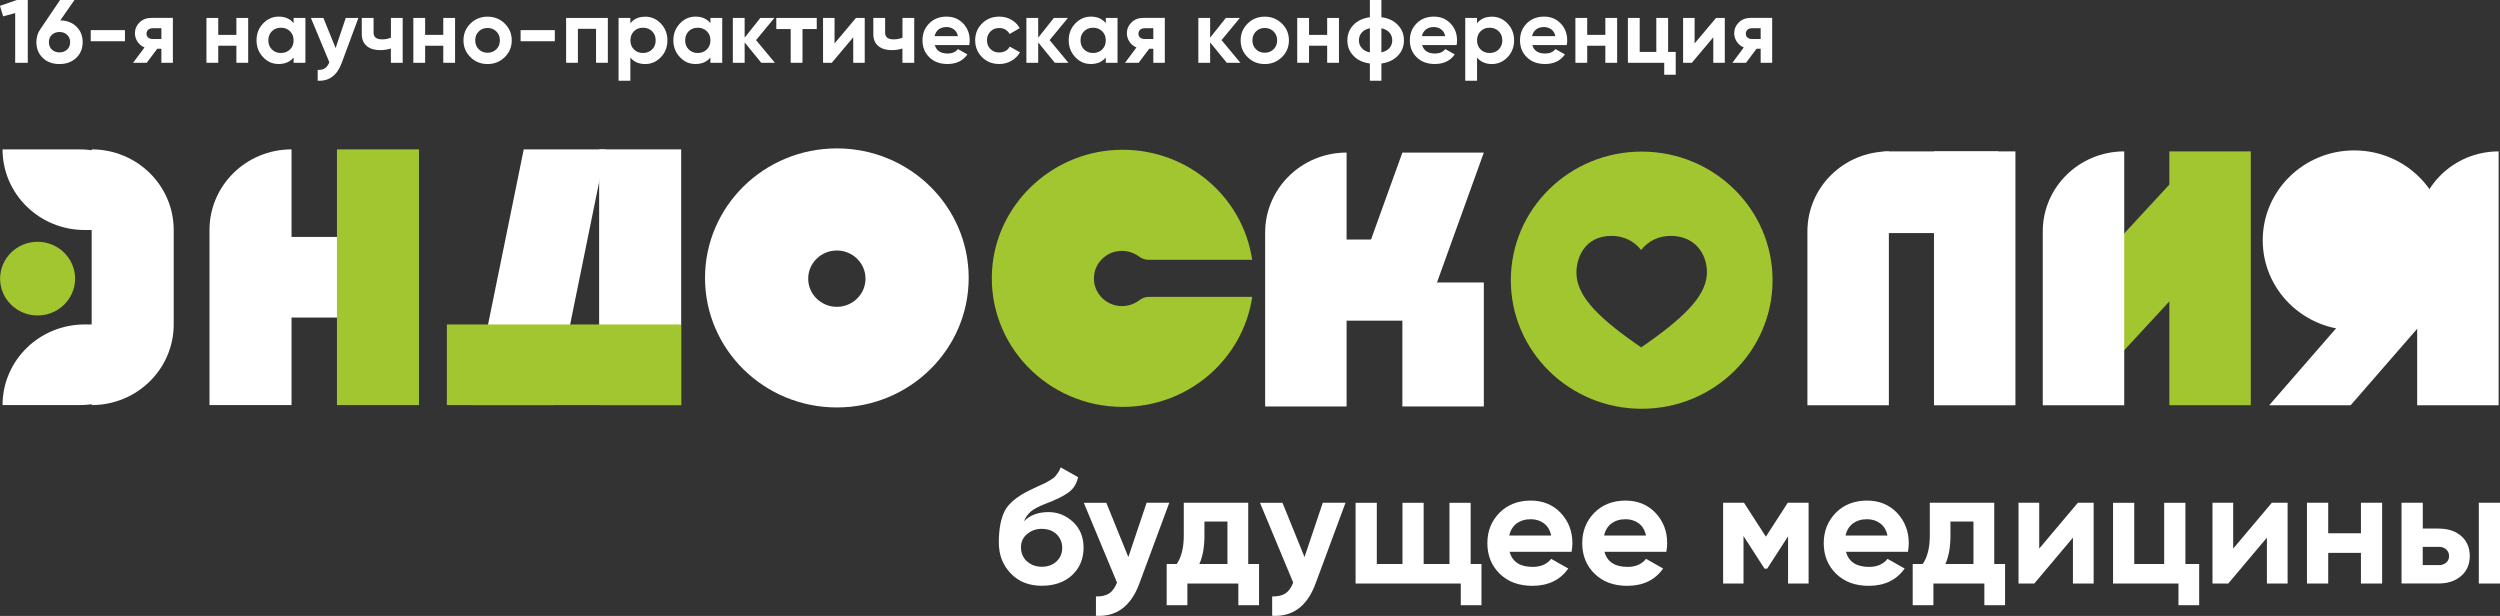 <?xml version="1.0" encoding="UTF-8"?> <svg xmlns="http://www.w3.org/2000/svg" id="Layer_2" viewBox="0 0 508.6 125.3"><rect x="0" y="0" width="508.6" height="125.3" fill="#333333" stroke="none"/><defs><style> .cls-1, .cls-2 { fill: #fff; } .cls-1, .cls-3 { fill-rule: evenodd; } .cls-3, .cls-4 { fill: #a2c62f; } </style></defs><g id="Layer_1-2" data-name="Layer_1"><g><g><path class="cls-2" d="M3.42,0h2.23v12.77h-2.56V2.66l-2.45.67L0,1.19,3.42,0Z"></path><path class="cls-2" d="M12.27,4.14c1.35.04,2.44.46,3.29,1.29.84.82,1.26,1.87,1.26,3.15s-.44,2.37-1.32,3.2c-.88.83-2.01,1.25-3.4,1.25s-2.52-.41-3.39-1.24c-.87-.83-1.31-1.9-1.31-3.21,0-.97.25-1.83.76-2.57L12.22,0h2.93l-2.88,4.14ZM10.56,10.09c.41.38.92.57,1.54.57s1.14-.19,1.55-.57c.41-.38.62-.88.62-1.51s-.21-1.12-.62-1.5c-.41-.38-.93-.57-1.55-.57s-1.13.19-1.54.56c-.41.37-.61.87-.61,1.51s.2,1.14.61,1.51Z"></path><path class="cls-2" d="M18.46,8.39v-2.26h6.96v2.26h-6.96Z"></path><path class="cls-2" d="M35.17,3.65v9.12h-2.34v-2.85h-.84l-2.14,2.85h-2.77l2.32-3.12c-.59-.24-1.07-.63-1.42-1.16-.35-.53-.53-1.1-.53-1.71,0-.85.31-1.59.93-2.21.62-.62,1.43-.93,2.43-.93h4.34ZM31.01,5.75c-.35,0-.63.1-.86.3s-.34.47-.34.81.11.59.34.78c.23.19.52.29.86.29h1.82v-2.19h-1.82Z"></path><path class="cls-2" d="M48.09,3.65h2.4v9.12h-2.4v-3.47h-3.69v3.47h-2.4V3.65h2.4v3.45h3.69v-3.45Z"></path><path class="cls-2" d="M59.73,3.65h2.4v9.12h-2.4v-1.08c-.72.89-1.73,1.33-3.03,1.33s-2.3-.46-3.18-1.4c-.89-.93-1.33-2.07-1.33-3.42s.44-2.49,1.33-3.42c.88-.93,1.95-1.4,3.18-1.4,1.3,0,2.31.44,3.03,1.33v-1.08ZM55.31,10.06c.48.48,1.1.72,1.84.72s1.36-.24,1.85-.72c.49-.48.73-1.1.73-1.85s-.24-1.37-.73-1.85c-.49-.48-1.1-.72-1.85-.72s-1.36.24-1.84.72c-.48.48-.72,1.1-.72,1.85s.24,1.37.72,1.85Z"></path><path class="cls-2" d="M70.35,3.65h2.56l-3.38,9.12c-.94,2.57-2.57,3.78-4.9,3.65v-2.19c.63.01,1.13-.1,1.49-.35s.66-.65.88-1.22l-3.75-9.01h2.54l2.49,6.13,2.06-6.13Z"></path><path class="cls-2" d="M79.52,3.65h2.4v9.12h-2.4v-2.9c-.69.22-1.43.33-2.21.33-1.13,0-2.03-.28-2.7-.84-.67-.56-1.01-1.37-1.01-2.44v-3.27h2.4v2.99c0,.91.58,1.37,1.73,1.37.67,0,1.27-.12,1.8-.35V3.65Z"></path><path class="cls-2" d="M90.18,3.65h2.4v9.12h-2.4v-3.47h-3.69v3.47h-2.4V3.65h2.4v3.45h3.69v-3.45Z"></path><path class="cls-2" d="M102.68,11.63c-.95.93-2.12,1.4-3.49,1.4s-2.53-.46-3.48-1.4-1.42-2.07-1.42-3.42.47-2.49,1.42-3.42c.95-.93,2.11-1.4,3.48-1.4s2.54.47,3.49,1.4c.95.93,1.43,2.07,1.43,3.42s-.48,2.49-1.43,3.42ZM97.39,10.02c.48.47,1.07.71,1.79.71s1.32-.24,1.8-.71c.48-.47.72-1.08.72-1.81s-.24-1.33-.72-1.81-1.08-.71-1.8-.71-1.32.24-1.79.71c-.48.47-.71,1.08-.71,1.81s.24,1.33.71,1.81Z"></path><path class="cls-2" d="M105.91,8.39v-2.26h6.96v2.26h-6.96Z"></path><path class="cls-2" d="M123.66,3.65v9.12h-2.4v-6.91h-3.69v6.91h-2.4V3.65h8.49Z"></path><path class="cls-2" d="M131.25,3.39c1.25,0,2.32.47,3.2,1.4.88.93,1.33,2.07,1.33,3.42s-.44,2.49-1.33,3.42c-.89.93-1.95,1.4-3.2,1.4s-2.3-.44-3.01-1.33v4.72h-2.4V3.65h2.4v1.08c.71-.89,1.71-1.33,3.01-1.33ZM128.97,10.06c.48.48,1.1.72,1.84.72s1.36-.24,1.85-.72c.49-.48.73-1.1.73-1.85s-.24-1.37-.73-1.85c-.49-.48-1.1-.72-1.85-.72s-1.36.24-1.84.72c-.48.48-.72,1.1-.72,1.85s.24,1.37.72,1.85Z"></path><path class="cls-2" d="M144.53,3.65h2.4v9.12h-2.4v-1.08c-.72.89-1.73,1.33-3.03,1.33s-2.3-.46-3.18-1.4c-.89-.93-1.33-2.07-1.33-3.42s.44-2.49,1.33-3.42c.88-.93,1.95-1.4,3.18-1.4,1.3,0,2.31.44,3.03,1.33v-1.08ZM140.11,10.06c.48.48,1.1.72,1.84.72s1.36-.24,1.85-.72c.49-.48.73-1.1.73-1.85s-.24-1.37-.73-1.85c-.49-.48-1.1-.72-1.85-.72s-1.36.24-1.84.72c-.48.48-.72,1.1-.72,1.85s.24,1.37.72,1.85Z"></path><path class="cls-2" d="M157.65,12.77h-2.78l-3.38-4.14v4.14h-2.4V3.65h2.4v4.01l3.19-4.01h2.86l-3.73,4.51,3.84,4.62Z"></path><path class="cls-2" d="M166.16,3.65v2.26h-2.9v6.86h-2.4v-6.86h-2.93v-2.26h8.23Z"></path><path class="cls-2" d="M174.14,3.65h1.78v9.12h-2.34v-5.18l-4.36,5.18h-1.78V3.65h2.34v5.18l4.36-5.18Z"></path><path class="cls-2" d="M183.59,3.65h2.4v9.12h-2.4v-2.9c-.69.22-1.43.33-2.21.33-1.13,0-2.03-.28-2.7-.84-.68-.56-1.01-1.37-1.01-2.44v-3.27h2.4v2.99c0,.91.58,1.37,1.73,1.37.67,0,1.27-.12,1.8-.35V3.65Z"></path><path class="cls-2" d="M190.18,9.18c.32,1.14,1.19,1.71,2.62,1.71.92,0,1.61-.3,2.08-.91l1.93,1.09c-.92,1.3-2.26,1.95-4.05,1.95-1.54,0-2.77-.46-3.7-1.37-.93-.91-1.39-2.06-1.39-3.45s.46-2.52,1.37-3.44,2.09-1.38,3.53-1.38c1.36,0,2.48.46,3.37,1.39s1.33,2.07,1.33,3.43c0,.3-.03.63-.09.97h-7ZM190.15,7.35h4.73c-.14-.62-.42-1.08-.85-1.39-.43-.3-.91-.46-1.46-.46-.64,0-1.18.16-1.6.48s-.7.78-.84,1.36Z"></path><path class="cls-2" d="M203.29,13.02c-1.4,0-2.57-.46-3.5-1.39-.93-.92-1.4-2.07-1.4-3.43s.47-2.5,1.4-3.43c.93-.92,2.1-1.39,3.5-1.39.9,0,1.73.21,2.47.64.74.43,1.31,1,1.69,1.71l-2.06,1.19c-.19-.38-.47-.67-.84-.89-.38-.22-.8-.33-1.27-.33-.72,0-1.31.23-1.78.7s-.71,1.07-.71,1.8.23,1.31.71,1.78c.47.47,1.06.7,1.78.7.48,0,.91-.11,1.29-.32.38-.21.66-.51.85-.88l2.08,1.17c-.41.72-.98,1.29-1.73,1.72-.74.43-1.57.65-2.47.65Z"></path><path class="cls-2" d="M217.38,12.77h-2.79l-3.38-4.14v4.14h-2.4V3.65h2.4v4.01l3.19-4.01h2.86l-3.73,4.51,3.84,4.62Z"></path><path class="cls-2" d="M224.96,3.65h2.39v9.12h-2.39v-1.08c-.72.89-1.73,1.33-3.03,1.33s-2.3-.46-3.18-1.4c-.89-.93-1.33-2.07-1.33-3.42s.44-2.49,1.33-3.42c.89-.93,1.95-1.4,3.18-1.4,1.3,0,2.31.44,3.03,1.33v-1.08ZM220.54,10.06c.48.48,1.1.72,1.84.72s1.36-.24,1.85-.72c.49-.48.73-1.1.73-1.85s-.24-1.37-.73-1.85c-.49-.48-1.1-.72-1.85-.72s-1.35.24-1.84.72c-.48.48-.72,1.1-.72,1.85s.24,1.37.72,1.85Z"></path><path class="cls-2" d="M236.97,3.65v9.12h-2.34v-2.85h-.84l-2.14,2.85h-2.77l2.32-3.12c-.59-.24-1.07-.63-1.42-1.16-.35-.53-.53-1.1-.53-1.71,0-.85.31-1.59.93-2.21.62-.62,1.43-.93,2.43-.93h4.34ZM232.81,5.75c-.35,0-.64.1-.86.3-.23.2-.34.47-.34.81s.11.59.34.78c.23.19.52.29.86.29h1.82v-2.19h-1.82Z"></path><path class="cls-2" d="M252.36,12.77h-2.79l-3.38-4.14v4.14h-2.4V3.65h2.4v4.01l3.19-4.01h2.86l-3.73,4.51,3.84,4.62Z"></path><path class="cls-2" d="M260.79,11.63c-.95.93-2.12,1.4-3.49,1.4s-2.53-.46-3.48-1.4c-.95-.93-1.42-2.07-1.42-3.42s.47-2.49,1.42-3.42c.95-.93,2.11-1.4,3.48-1.4s2.54.47,3.49,1.4c.95.93,1.43,2.07,1.43,3.42s-.48,2.49-1.43,3.42ZM255.51,10.02c.48.47,1.07.71,1.79.71s1.32-.24,1.8-.71c.48-.47.72-1.08.72-1.81s-.24-1.33-.72-1.81c-.48-.47-1.08-.71-1.8-.71s-1.32.24-1.79.71c-.48.47-.72,1.08-.72,1.81s.24,1.33.72,1.81Z"></path><path class="cls-2" d="M270,3.65h2.4v9.12h-2.4v-3.47h-3.69v3.47h-2.4V3.65h2.4v3.45h3.69v-3.45Z"></path><path class="cls-2" d="M284.39,5.09c.82.86,1.23,1.9,1.23,3.12s-.41,2.26-1.23,3.12c-.82.86-1.94,1.39-3.36,1.59v3.5h-2.34v-3.5c-1.42-.19-2.54-.72-3.36-1.59-.82-.86-1.22-1.9-1.22-3.12s.41-2.26,1.22-3.12c.82-.86,1.94-1.39,3.36-1.59V0h2.34v3.5c1.42.19,2.54.72,3.36,1.59ZM276.46,8.21c0,.61.19,1.13.58,1.57.38.44.93.74,1.65.89v-4.93c-.72.16-1.27.45-1.65.88-.38.43-.58.96-.58,1.58ZM281.03,10.65c.72-.16,1.27-.45,1.64-.88.38-.43.57-.95.57-1.56s-.19-1.15-.57-1.58c-.38-.43-.93-.73-1.64-.88v4.91Z"></path><path class="cls-2" d="M289.33,9.18c.32,1.14,1.19,1.71,2.62,1.71.92,0,1.61-.3,2.08-.91l1.93,1.09c-.92,1.3-2.26,1.95-4.05,1.95-1.54,0-2.77-.46-3.7-1.37-.93-.91-1.39-2.06-1.39-3.45s.46-2.52,1.37-3.44c.92-.92,2.09-1.38,3.53-1.38,1.36,0,2.48.46,3.37,1.39s1.33,2.07,1.33,3.43c0,.3-.03.63-.09.97h-7ZM289.29,7.35h4.73c-.14-.62-.42-1.08-.85-1.39-.43-.3-.91-.46-1.46-.46-.64,0-1.18.16-1.6.48s-.7.78-.84,1.36Z"></path><path class="cls-2" d="M303.5,3.39c1.25,0,2.32.47,3.2,1.4.89.93,1.33,2.07,1.33,3.42s-.44,2.49-1.33,3.42-1.95,1.4-3.2,1.4-2.3-.44-3.01-1.33v4.72h-2.4V3.65h2.4v1.08c.71-.89,1.71-1.33,3.01-1.33ZM301.21,10.06c.48.48,1.1.72,1.84.72s1.36-.24,1.85-.72c.49-.48.73-1.1.73-1.85s-.24-1.37-.73-1.85c-.49-.48-1.1-.72-1.85-.72s-1.36.24-1.84.72c-.48.48-.72,1.1-.72,1.85s.24,1.37.72,1.85Z"></path><path class="cls-2" d="M311.74,9.18c.32,1.14,1.19,1.71,2.62,1.71.92,0,1.61-.3,2.08-.91l1.93,1.09c-.92,1.3-2.26,1.95-4.05,1.95-1.54,0-2.77-.46-3.7-1.37-.93-.91-1.39-2.06-1.39-3.45s.46-2.52,1.37-3.44c.92-.92,2.09-1.38,3.53-1.38,1.36,0,2.48.46,3.37,1.39.89.92,1.33,2.07,1.33,3.43,0,.3-.03.63-.09.97h-7ZM311.7,7.35h4.73c-.14-.62-.42-1.08-.85-1.39-.43-.3-.91-.46-1.46-.46-.64,0-1.18.16-1.6.48s-.7.78-.84,1.36Z"></path><path class="cls-2" d="M326.59,3.65h2.4v9.12h-2.4v-3.47h-3.69v3.47h-2.4V3.65h2.4v3.45h3.69v-3.45Z"></path><path class="cls-2" d="M339.35,10.56h1.56v4.65h-2.34v-2.44h-7.39V3.65h2.4v6.91h3.38V3.65h2.4v6.91Z"></path><path class="cls-2" d="M349.11,3.65h1.78v9.12h-2.34v-5.18l-4.36,5.18h-1.78V3.65h2.34v5.18l4.36-5.18Z"></path><path class="cls-2" d="M360.53,3.65v9.12h-2.34v-2.85h-.84l-2.14,2.85h-2.77l2.32-3.12c-.59-.24-1.07-.63-1.42-1.16-.35-.53-.53-1.1-.53-1.71,0-.85.31-1.59.93-2.21.62-.62,1.43-.93,2.43-.93h4.34ZM356.37,5.75c-.35,0-.64.1-.86.3-.23.2-.34.47-.34.81s.11.59.34.78c.23.19.52.29.86.29h1.82v-2.19h-1.82Z"></path></g><g><g><path class="cls-2" d="M208.91,114.18c.84.76,1.84,1.12,3.04,1.12s2.21-.36,2.98-1.08c.77-.72,1.17-1.64,1.17-2.76s-.4-2.04-1.17-2.79c-.77-.72-1.77-1.08-3.01-1.08-1.1,0-2.07.33-2.91,1.02-.87.69-1.3,1.58-1.3,2.73s.4,2.1,1.2,2.86M211.99,119.17c-2.64,0-4.75-.82-6.35-2.5-1.64-1.68-2.44-3.78-2.44-6.34,0-2.79.44-4.96,1.27-6.51.84-1.51,2.54-2.89,5.12-4.14.37-.16.9-.43,1.61-.76.7-.3,1.17-.53,1.44-.66.23-.13.6-.33,1.04-.59.43-.26.77-.49.97-.72.17-.2.37-.46.6-.79.23-.33.4-.69.53-1.08l3.55,2c-.3,1.35-.94,2.37-1.94,3.09-1.04.76-2.54,1.51-4.58,2.27-1.44.56-2.47,1.08-3.11,1.64-.64.56-1.1,1.22-1.4,1.97,1.24-1.25,2.91-1.87,5.02-1.87,1.84,0,3.51.66,4.95,1.97,1.44,1.35,2.17,3.09,2.17,5.29s-.77,4.11-2.31,5.55c-1.57,1.45-3.61,2.17-6.12,2.17Z"></path><path class="cls-2" d="M233.26,102.28h4.62l-6.09,16.43c-1.71,4.63-4.65,6.8-8.83,6.57v-3.94c1.14.03,2.04-.2,2.71-.62.64-.43,1.17-1.18,1.57-2.2l-6.75-16.23h4.58l4.48,11.04,3.71-11.04Z"></path><path class="cls-2" d="M243.99,114.74h5.72v-8.64h-4.68v2.83c0,2.33-.33,4.27-1.04,5.82M253.93,114.74h2.21v8.38h-4.21v-4.4h-10.37v4.4h-4.21v-8.38h2.04c.97-1.41,1.44-3.35,1.44-5.82v-6.64h13.11v12.45Z"></path><path class="cls-2" d="M299.18,114.74h2.21v8.38h-4.21v-4.4h-21.4v-16.43h4.32v12.45h5.22v-12.45h4.31v12.45h5.25v-12.45h4.31v12.45ZM269.11,102.28h4.62l-6.09,16.43c-1.71,4.63-4.65,6.8-8.83,6.57v-3.94c1.14.03,2.04-.2,2.71-.62.64-.43,1.17-1.18,1.57-2.2l-6.76-16.23h4.58l4.48,11.04,3.71-11.04Z"></path><path class="cls-2" d="M307.04,108.95h8.53c-.23-1.12-.74-1.94-1.5-2.5-.77-.56-1.67-.82-2.64-.82-1.17,0-2.11.3-2.88.85-.77.59-1.27,1.41-1.51,2.46M307.1,112.24c.57,2.07,2.14,3.09,4.72,3.09,1.64,0,2.91-.56,3.75-1.64l3.48,1.97c-1.64,2.33-4.08,3.52-7.29,3.52-2.78,0-4.98-.82-6.66-2.46-1.67-1.64-2.51-3.71-2.51-6.21s.84-4.53,2.48-6.21c1.64-1.64,3.78-2.46,6.35-2.46,2.44,0,4.48.82,6.09,2.5,1.57,1.68,2.38,3.71,2.38,6.18,0,.56-.07,1.12-.17,1.74h-12.61Z"></path><path class="cls-2" d="M326.33,108.95h8.53c-.23-1.12-.74-1.94-1.5-2.5-.77-.56-1.67-.82-2.64-.82-1.17,0-2.11.3-2.88.85-.77.59-1.27,1.41-1.5,2.46M326.4,112.24c.57,2.07,2.14,3.09,4.72,3.09,1.64,0,2.91-.56,3.75-1.64l3.48,1.97c-1.64,2.33-4.08,3.52-7.29,3.52-2.78,0-4.98-.82-6.66-2.46-1.67-1.64-2.51-3.71-2.51-6.21s.84-4.53,2.47-6.21c1.64-1.64,3.78-2.46,6.35-2.46,2.44,0,4.48.82,6.09,2.5,1.57,1.68,2.37,3.71,2.37,6.18,0,.56-.07,1.12-.17,1.74h-12.61Z"></path></g><g><path class="cls-2" d="M375.46,108.95h8.53c-.23-1.12-.74-1.94-1.51-2.5-.77-.56-1.67-.82-2.64-.82-1.17,0-2.11.3-2.88.85-.77.59-1.27,1.41-1.5,2.46M375.53,112.24c.57,2.07,2.14,3.09,4.72,3.09,1.64,0,2.91-.56,3.75-1.64l3.48,1.97c-1.64,2.33-4.08,3.52-7.29,3.52-2.78,0-4.98-.82-6.66-2.46-1.67-1.64-2.51-3.71-2.51-6.21s.84-4.53,2.47-6.21c1.64-1.64,3.78-2.46,6.36-2.46,2.44,0,4.48.82,6.09,2.5,1.57,1.68,2.38,3.71,2.38,6.18,0,.56-.07,1.12-.17,1.74h-12.61ZM367.94,102.28v16.43h-4.18v-9.59l-4.25,6.57h-.53l-4.28-6.64v9.66h-4.15v-16.43h4.25l4.45,6.9,4.45-6.9h4.25Z"></path><path class="cls-2" d="M496.16,114.97c.6,0,1.1-.16,1.51-.53.37-.33.57-.76.57-1.31s-.2-.99-.57-1.35c-.4-.36-.9-.53-1.51-.53h-3.28v3.71h3.28ZM504.29,102.28h4.31v16.43h-4.31v-16.43ZM496.13,107.54c1.91,0,3.41.49,4.58,1.51,1.17,1.02,1.74,2.4,1.74,4.07s-.57,3.02-1.74,4.04c-1.17,1.02-2.68,1.54-4.58,1.54h-7.56v-16.43h4.32v5.26h3.24ZM480.31,102.28h4.31v16.43h-4.31v-6.24h-6.66v6.24h-4.32v-16.43h4.32v6.21h6.66v-6.21ZM462.18,102.28h3.21v16.43h-4.21v-9.33l-7.86,9.33h-3.21v-16.43h4.21v9.33l7.86-9.33ZM444.59,114.74h2.81v8.38h-4.21v-4.4h-13.31v-16.43h4.31v12.45h6.09v-12.45h4.32v12.45ZM422.72,102.28h3.21v16.43h-4.21v-9.33l-7.86,9.33h-3.21v-16.43h4.21v9.33l7.86-9.33ZM395.76,114.74h5.72v-8.64h-4.68v2.83c0,2.33-.33,4.27-1.04,5.82ZM405.7,114.74h2.21v8.38h-4.21v-4.4h-10.37v4.4h-4.21v-8.38h2.04c.97-1.41,1.44-3.35,1.44-5.82v-6.64h13.11v12.45Z"></path></g></g><g><g><rect class="cls-2" x="50.43" y="48.2" width="32.36" height="16.4"></rect><polygon class="cls-1" points="112.65 82.41 95.95 82.41 106.55 30.39 123.24 30.39 112.65 82.41"></polygon><rect class="cls-2" x="121.89" y="30.39" width="16.69" height="52.02"></rect><path class="cls-1" d="M42.62,46.79v35.62h16.69V30.39c-9.22,0-16.69,7.34-16.69,16.4"></path><path class="cls-1" d="M18.65,82.41h0V30.39c9.22,0,16.69,7.34,16.69,16.4v19.22c0,9.06-7.47,16.4-16.69,16.4"></path><path class="cls-1" d="M.52,30.39h15.67c9.22,0,16.69,7.34,16.69,16.4h-15.67C8,46.79.52,39.45.52,30.39"></path><path class="cls-1" d="M.52,82.41h0c0-9.06,7.47-16.4,16.69-16.4h15.67c0,9.06-7.47,16.4-16.69,16.4H.52Z"></path><path class="cls-1" d="M170.25,30.19c-14.81,0-26.82,11.8-26.82,26.35s12.01,26.35,26.82,26.35,26.82-11.8,26.82-26.35-12.01-26.35-26.82-26.35M170.25,62.42c-3.22,0-5.83-2.57-5.83-5.73s2.61-5.73,5.83-5.73,5.83,2.57,5.83,5.73-2.61,5.73-5.83,5.73Z"></path><rect class="cls-4" x="90.91" y="66.01" width="47.64" height="16.4"></rect><path class="cls-3" d="M7.65,64.18c4.21,0,7.63-3.36,7.63-7.49s-3.42-7.5-7.63-7.5S.02,52.55.02,56.69s3.42,7.49,7.63,7.49Z"></path><rect class="cls-4" x="68.55" y="30.39" width="16.69" height="52.02"></rect></g><g><path class="cls-1" d="M374.38,47.42v-6.59c0-5.54,4.48-10.03,10-10.03h22.13v16.62h-32.13Z"></path><g><path class="cls-1" d="M273.95,82.69h-16.57v-35.37c0-8.99,7.42-16.28,16.57-16.28v51.65Z"></path><rect class="cls-2" x="285.3" y="57.47" width="16.57" height="25.22"></rect><polygon class="cls-1" points="289.54 65.23 272.97 65.23 285.3 31.04 301.87 31.04 289.54 65.23"></polygon><rect class="cls-2" x="265.13" y="48.73" width="17.56" height="16.28"></rect><path class="cls-1" d="M384.27,82.45h-16.57v-35.37c0-8.99,7.42-16.28,16.57-16.28v51.65Z"></path><rect class="cls-2" x="393.45" y="30.8" width="16.57" height="51.65"></rect><path class="cls-1" d="M508.32,82.45h-16.57v-35.37c0-8.99,7.42-16.28,16.57-16.28v51.65Z"></path><polygon class="cls-1" points="478.21 82.45 461.64 82.45 482.49 58.47 499.07 58.47 478.21 82.45"></polygon><path class="cls-1" d="M497.55,48.88c0,10.1-8.33,18.28-18.61,18.28s-18.61-8.18-18.61-18.28,8.33-18.28,18.61-18.28,18.61,8.18,18.61,18.28"></path><path class="cls-3" d="M333.98,30.84c-14.7,0-26.62,11.71-26.62,26.16s11.92,26.16,26.62,26.16,26.63-11.71,26.63-26.16-11.92-26.16-26.63-26.16ZM335,69.89l-1.12.78-1.12-.78c-8.58-5.99-12.07-10.18-12.05-14.47,0-2.76,1.52-7.43,7.15-7.43,2.44,0,4.53,1.01,6.01,2.86,1.47-1.85,3.57-2.86,6.03-2.86,5.06,0,7.36,3.82,7.36,7.37,0,4.22-3.55,8.43-12.25,14.53Z"></path><path class="cls-3" d="M227.2,51.13c1.69-.3,3.27.14,4.48,1.03.57.42,1.23.69,1.94.69h21.12c-1.93-13.14-13.8-23.11-27.87-22.34-13.32.73-24.2,11.33-25.04,24.41-.98,15.22,11.29,27.86,26.57,27.86,13.4,0,24.48-9.73,26.35-22.38h-21.07c-.71,0-1.37.27-1.93.7-.96.73-2.17,1.17-3.49,1.17-3.53,0-6.31-3.14-5.6-6.74.44-2.22,2.28-4,4.55-4.4Z"></path><polygon class="cls-3" points="441.33 30.8 441.33 37.55 423.33 57.04 423.33 75.57 428.16 75.57 441.33 61.32 441.33 82.44 457.9 82.44 457.9 30.8 441.33 30.8"></polygon><path class="cls-1" d="M432.15,82.45h-16.57v-35.37c0-8.99,7.42-16.28,16.57-16.28v51.65Z"></path></g><ellipse class="cls-2" cx="479.85" cy="47.98" rx="6.02" ry="5.92"></ellipse></g></g></g></g></svg> 